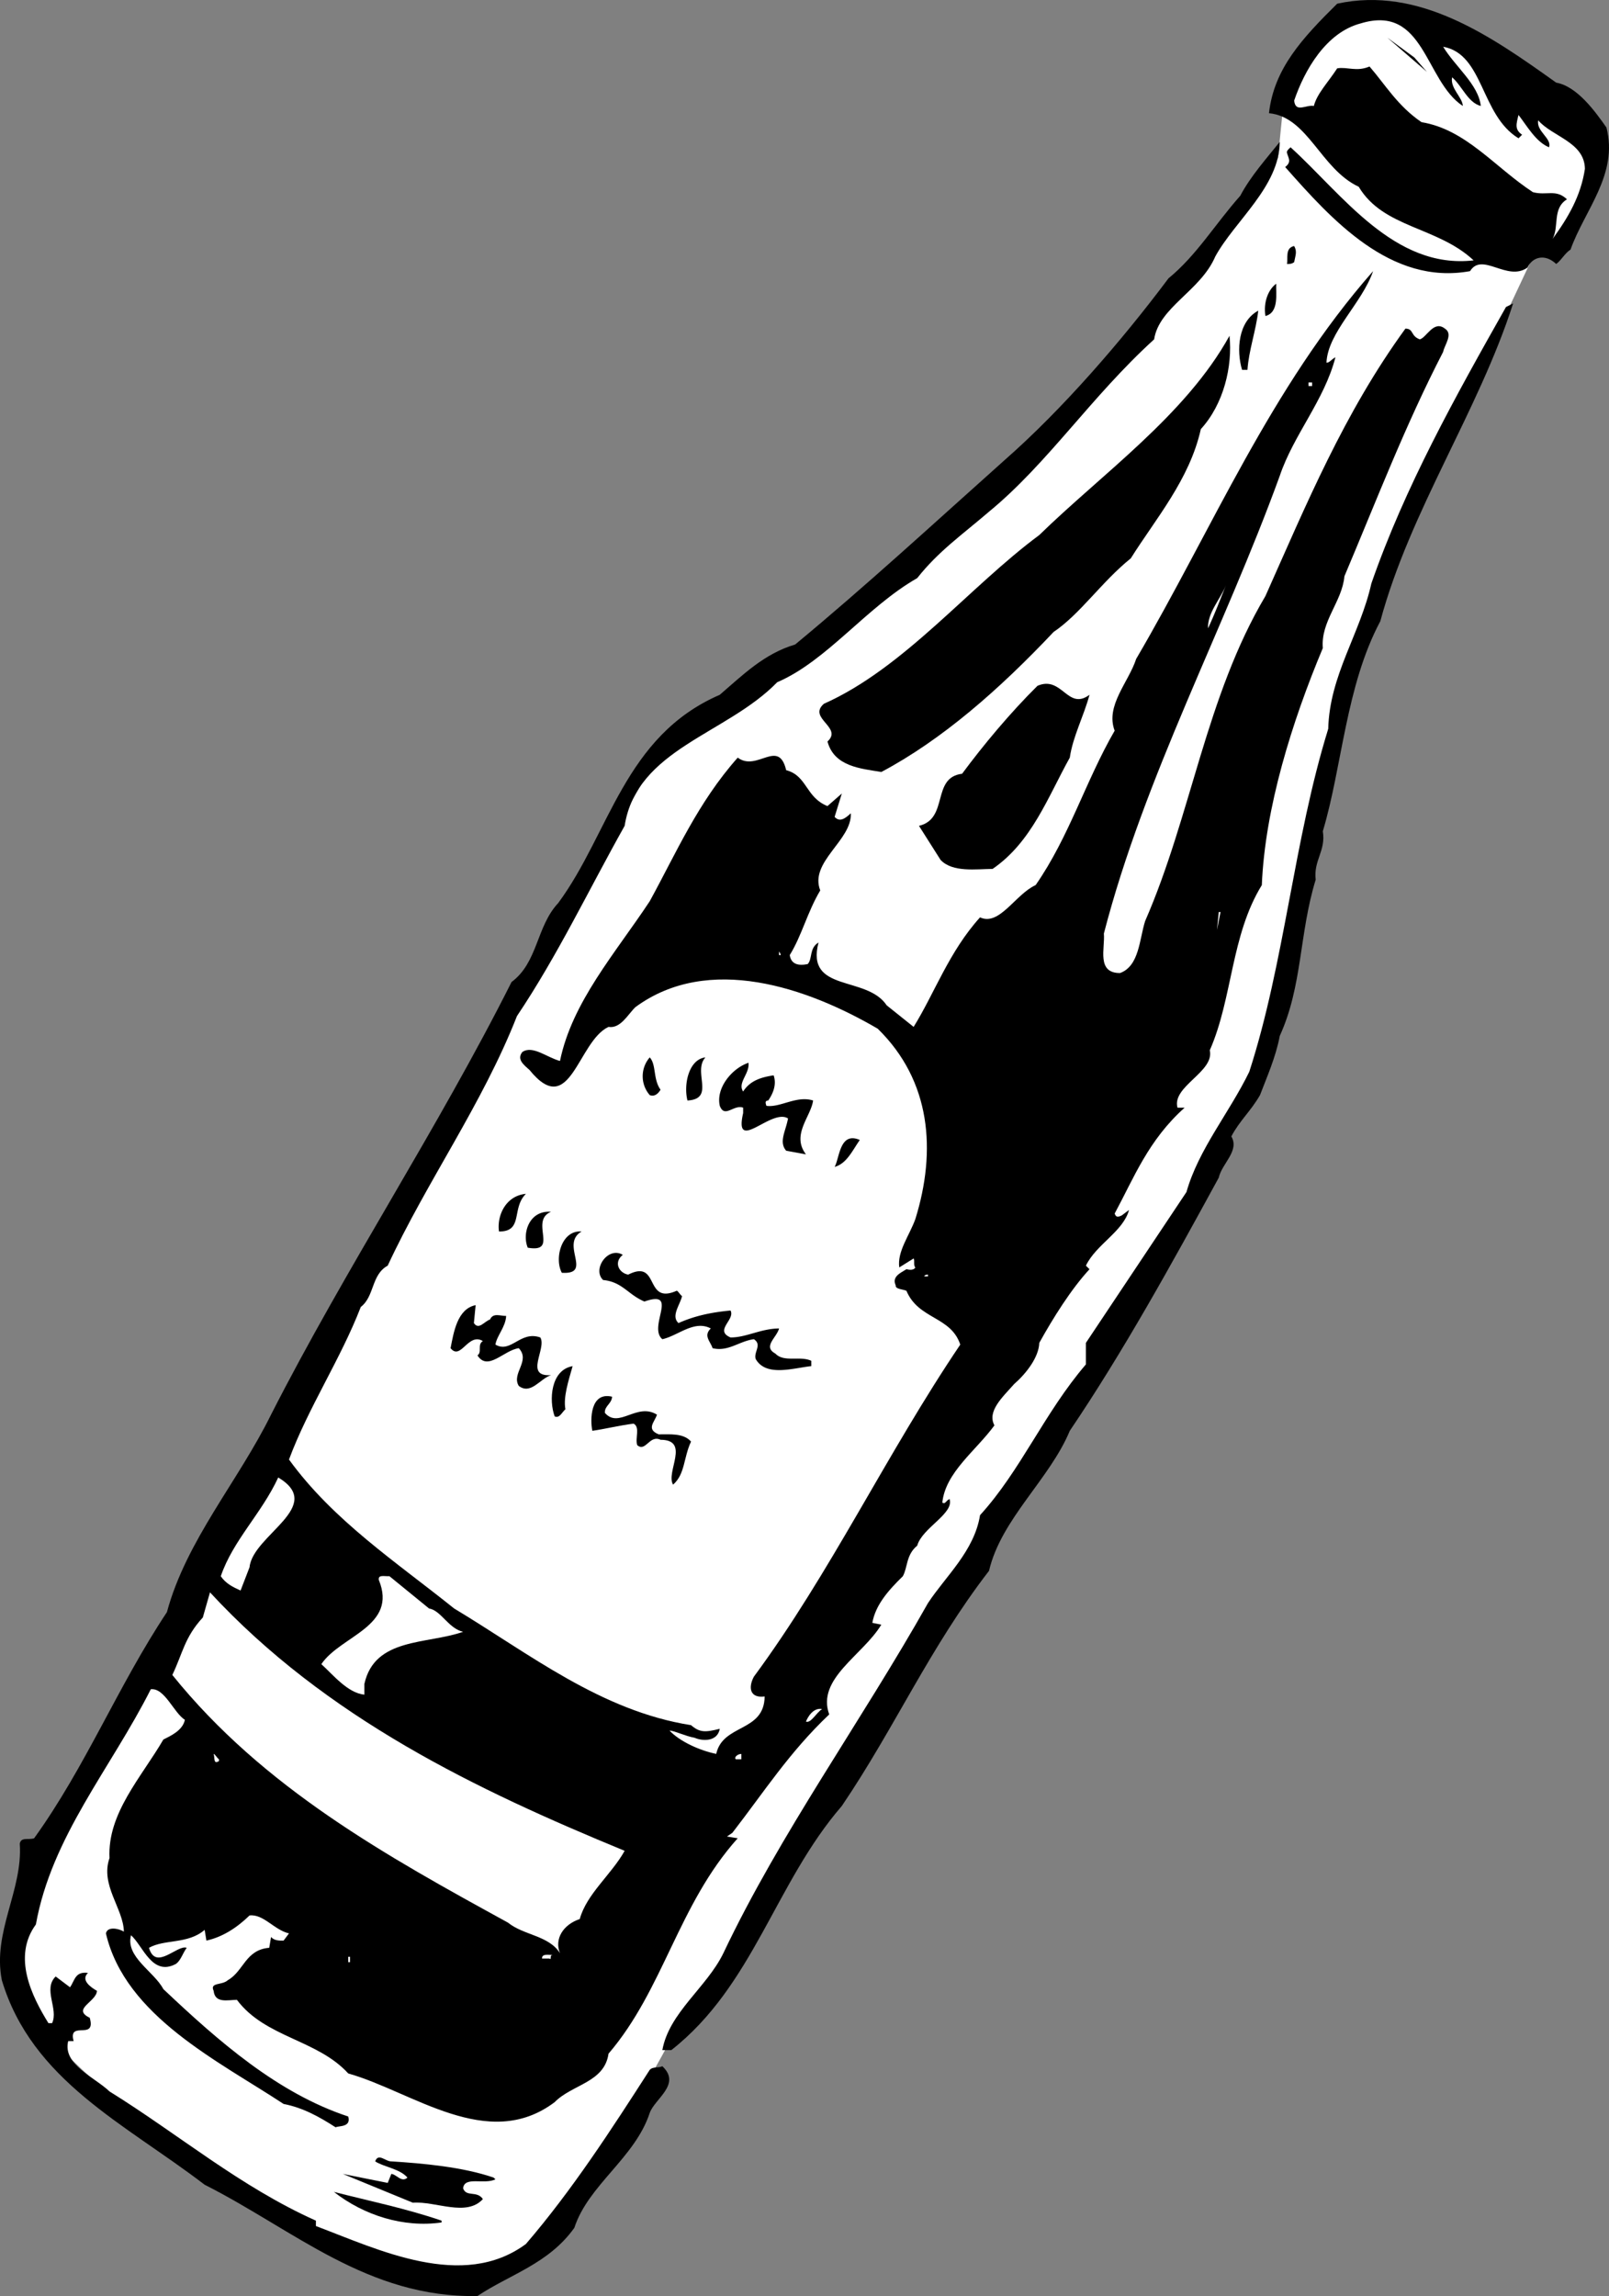 <svg xmlns="http://www.w3.org/2000/svg" width="89.643" height="127.906"><rect width="100%" height="100%" fill="#808080" stroke="none"/><path fill="#fff" d="m71.5 5.806-.3 3S63.507 19.78 54.8 27.404c-8.625 7.707-18 14.402-18 14.402l-13.602 24-14.699 27-6.3 11s-3.024 4.973.601 9.598c3.707 4.707 15.398 11.402 15.398 11.402s6.977 3.64 10.602 1c3.707-2.695 9-13 9-13l12-18.402 20.7-34.3s2.343-19.325 6-27c3.675-7.657 9-19 9-19l-14-8.298"/><path d="M86.7 4.603c1.175.211 2.175 1.61 2.8 2.5.676 2.61-1.222 4.61-2 6.8-.324.208-.523.61-.8.802-.626-.594-1.325-.39-1.598.199-1.125.809-2.528-.89-3.2.2-4.425.808-7.726-2.891-10.3-5.798.375-.293.176-.492.097-.8-.023-.094.079-.192.204-.301 2.875 2.61 5.773 6.808 10.199 6.3-2.028-1.894-5.028-1.792-6.403-4.101-2.125-.992-2.824-3.89-5-4.098.278-2.492 1.875-4.195 3.801-6.101 4.574-.992 8.574 1.808 12.2 4.398"/><path fill="#fff" d="M81.5 5.904c-.023-.492-.722-.992-.597-1.598.574.508.875 1.407 1.597 1.598-.125-1.191-1.426-2.191-2.097-3.3 2.273.41 2.074 3.808 4.199 5.1l.199-.199c-.426-.292-.324-.593-.2-1.101.473.61.973 1.508 1.7 1.8.176-.491-.727-.89-.602-1.5.778.907 2.579 1.208 2.602 2.7-.227 1.508-.926 2.707-1.8 3.902.374-.695-.024-1.695.8-2.203-.625-.59-1.125-.191-1.898-.398-2.125-1.39-3.727-3.492-6.204-3.899-1.324-.894-2.023-2.093-2.898-3.101-.727.308-1.227.008-1.8.101-.524.805-1.126 1.407-1.302 2.098-.421-.09-1.023.41-1.097-.3.574-1.692 1.773-3.79 3.699-4.298 3.574-1.093 3.574 3.207 5.7 4.598"/><path d="m79.5 4.005-2.199-1.902 1.5 1.102zM67.7 14.306c-.825 1.907-3.126 2.805-3.399 4.598-3.523 3.207-5.926 6.91-9.2 9.601-1.527 1.31-2.823 2.208-4 3.7-2.823 1.61-5.027 4.61-7.8 5.8-2.824 2.907-7.824 3.708-8.5 8-2.023 3.606-3.727 7.208-6 10.598-1.926 4.91-5.023 9.211-7.2 13.902-.925.508-.726 1.708-1.5 2.301-1.124 2.907-2.925 5.606-4 8.5 2.473 3.407 5.973 5.707 9.2 8.297 4.176 2.508 8.176 5.711 13.2 6.5.476.41.777.41 1.6.203-.124.707-.925.707-1.402.5-.523-.093-1.125-.394-1.398-.402.574.61 1.676 1.11 2.602 1.3.375-1.69 2.671-1.19 2.699-3.199-.824.106-.926-.492-.602-1.101 4.278-5.793 7.375-12.39 11.5-18.5-.523-1.59-2.324-1.39-3-3-.222-.09-.625-.09-.597-.3-.227-.493.273-.692.597-.9.074.009.375.11.5-.1-.125-.09-.023-.391-.098-.5l-.8.5c-.125-.891.574-1.79.898-2.7 1.176-3.793.875-7.691-2.098-10.598-3.925-2.293-9.425-4.195-13.5-1.203-.425.41-.828 1.211-1.5 1.102-1.726.808-2.125 5.207-4.402 2.398-.324-.289-.723-.59-.398-1 .574-.39 1.375.309 2.097.5.676-3.289 3.078-5.992 5-8.898 1.477-2.692 2.676-5.492 4.903-8 1.074.808 2.273-1.094 2.699.699 1.176.309 1.074 1.508 2.3 2l.801-.7-.402 1.301c.277.31.574.106.902-.199.075 1.508-2.328 2.707-1.703 4.297-.722 1.211-1.023 2.508-1.699 3.602.074.508.477.61 1 .5.277-.293.074-.89.602-1.2-.727 2.81 2.675 1.81 3.8 3.5l1.5 1.2c1.172-1.89 1.973-4.192 3.7-6.102 1.074.508 1.972-1.289 3.097-1.797 1.875-2.695 2.778-5.793 4.403-8.601-.528-1.39.773-2.692 1.199-4 4.273-7.293 7.476-15.094 13.2-21.602-.626 1.809-2.524 3.41-2.599 5.102.172.008.274-.192.5-.301-.625 2.41-2.328 4.309-3.101 6.601-3.125 8.606-7.524 16.708-9.8 25.5.073.81-.427 2.208.901 2.2 1.075-.39 1.075-1.89 1.399-2.899 2.574-5.894 3.375-12.492 6.7-18.101 2.276-5.094 4.374-10.192 7.8-14.899.476.008.273.407.8.598.376-.09.774-1.09 1.4-.598.476.305-.024.907-.099 1.297-2.125 4.11-3.726 8.309-5.5 12.5-.125 1.41-1.328 2.508-1.203 4-1.722 4.11-3.222 8.91-3.398 13.203-1.727 2.805-1.625 6.305-2.899 9.2.274 1.207-2.125 2.007-1.8 3.199H66c-2.023 1.808-2.824 3.906-3.898 5.898.074.211.175.211.398.102l.402-.301c-.328 1.207-1.828 1.91-2.402 3.101l.2.2c-1.024 1.11-2.024 2.707-2.797 4.101-.028.805-.727 1.707-1.403 2.297-.625.711-1.523 1.508-1.097 2.3-1.028 1.411-2.727 2.61-2.903 4.302.176.11.176-.094.403-.2.273.81-1.528 1.606-1.801 2.598-.625.508-.528 1.211-.801 1.703-.824.805-1.523 1.606-1.7 2.598l.5.101c-1.027 1.708-3.624 3.008-2.902 5-2.222 2.106-3.625 4.31-5.398 6.598l-.3.203.6.098c-3.323 3.707-4.124 8.41-7.198 12-.227 1.61-2.028 1.707-3 2.7-3.727 2.808-7.926-.59-11.5-1.598-1.727-1.895-4.625-1.993-6.204-4.102-.523.008-1.222.207-1.296-.5-.227-.492.472-.293.796-.598.875-.492.977-1.695 2.301-1.8l.102-.602c.176.207.472.207.699.2l.3-.4c-.823-.19-1.425-1.093-2.198-1-.727.708-1.528 1.208-2.403 1.4l-.098-.598c-.925.808-2.226.507-3.101 1 .375 1.308 1.574-.192 2.101 0-.226.308-.328.707-.601.898-1.324.707-1.824-.992-2.5-1.598-.324 1.207 1.273 2.008 1.8 3 3.075 2.907 6.376 5.805 10.301 7.098.172.61-.527.508-.703.602-.922-.594-1.824-1.094-2.898-1.301-3.625-2.39-8.824-4.89-9.899-9.5.075-.39.672-.293 1-.102-.027-1.289-1.328-2.59-.8-4.097-.125-2.493 1.773-4.493 3-6.602.375-.191 1.074-.492 1.199-1.098-.625-.394-1.125-1.793-1.899-1.703-2.226 4.41-5.527 8.211-6.402 13.102-1.324 1.808-.223 4.008.7 5.5h.202c.375-.793-.527-1.89.2-2.602l.8.602c.274-.39.274-.89 1-.801-.425.41.172.809.5 1-.027.61-1.425 1.008-.402 1.5.375 1.309-1.223.11-.898 1.3H3.8c-.324 1.31 1.477 2.009 2.3 2.802 3.876 2.406 7.274 5.308 11.5 7.199v.3c3.473 1.31 8.177 3.606 11.7 1 2.574-2.992 4.773-6.394 6.898-9.699.176-.195.477-.093.704-.203 1.074 1.008-.426 1.809-.704 2.602-.824 2.508-3.421 4.008-4.199 6.398-1.426 2.008-3.625 2.61-5.398 3.801-6.125.11-10.227-3.691-15.2-6.2-4.425-3.39-9.624-5.792-11.3-11.398-.528-2.695 1.176-4.992 1-7.601.074-.39.472-.192.8-.301 2.876-3.992 4.672-8.492 7.399-12.598 1.074-3.992 3.977-7.293 5.8-11 4.177-8.195 9.274-15.894 13.4-24.101 1.476-1.094 1.374-3.094 2.6-4.399 2.876-3.894 3.677-9.293 9-11.601 1.274-1.094 2.473-2.293 4.2-2.801 3.977-3.293 7.773-6.793 11.7-10.3 3.175-2.79 6.476-6.59 9.1-10.098 1.575-1.293 2.575-2.993 4-4.602.575-1.09 1.473-2.09 2.2-3-.023 2.508-2.523 4.41-3.602 6.402"/><path d="M72.102 14.603c-.125.11-.324.11-.403.102.078-.293-.125-.89.403-1 .176.308.074.508 0 .898m-1 1.203c-.028.508.176 1.606-.602 1.797-.125-.789.176-1.492.602-1.797m5.801 18.797c-1.926 3.61-2.125 8.11-3.204 11.703.176 1.106-.523 1.606-.398 2.7-.926 3.007-.727 5.906-2 8.699-.227 1.207-.727 2.308-1.102 3.3-.523.907-1.125 1.407-1.597 2.301.472.805-.528 1.508-.7 2.297-2.624 4.809-5.328 9.711-8.3 14.102-1.125 2.707-3.824 4.906-4.5 7.8-3.324 4.31-5.227 8.708-8.2 13.098-3.726 4.309-4.925 10.008-9.5 13.602h-.5c.376-2.094 2.473-3.492 3.399-5.399 3.176-6.695 7.676-12.894 11.398-19.5.977-1.492 2.579-2.894 2.903-4.902 2.273-2.492 3.574-5.691 5.898-8.399v-1.199l5.602-8.402c.676-2.39 2.375-4.39 3.5-6.7 1.972-6.093 2.472-12.89 4.398-19.1.074-2.993 1.778-5.29 2.403-8.099 1.875-5.394 4.671-10.394 7.5-15.402l.398-.2c-1.926 6.009-5.727 11.509-7.398 17.7m-6.801-17.297c-.125 1.106-.528 2.207-.602 3.297h-.3c-.325-1.09-.223-2.691.902-3.297m-3.199 6.598c-.625 2.809-2.528 5.008-3.903 7.2-1.625 1.308-2.824 3.109-4.3 4.1-3.024 3.208-6.223 6.009-9.598 7.801-1.125-.19-2.625-.292-3-1.699.875-.793-1.125-1.293-.2-2.101 4.473-1.992 8.075-6.492 12-9.399 3.473-3.394 8.172-6.695 10.598-11.101.176 1.707-.324 3.808-1.597 5.199"/><path fill="#fff" d="M72.903 21.505h.199v-.199h-.2v.2m-5.601 13.499c-.023-.894.676-1.593 1-2.402-.324.809-.625 1.61-1 2.402"/><path d="M60.7 38.705c-.325 1.207-.922 2.308-1.098 3.5-1.227 2.207-2.125 4.707-4.301 6.199-.926.008-2.227.207-2.898-.5l-1.204-1.899c1.676-.394.676-2.69 2.403-2.902 1.176-1.59 2.676-3.39 4.199-4.898 1.375-.594 1.676 1.406 2.898.5"/><path fill="#fff" d="m67.801 51.806.102-1H68zM43.5 53.205h-.098v-.2c.075.106.075.106.098.2"/><path d="M36.801 60.705c-.125.207-.324.406-.602.3a1.603 1.603 0 0 1 0-2.101c.375.41.176 1.207.602 1.8m2.5-1.8c-.727.809.574 2.309-1 2.402-.227-.894.074-2.293 1-2.402m2.399.301c.077.61-.626 1.11-.297 1.601.375-.593.972-.793 1.699-.902.176.508-.028 1.008-.301 1.402-.227.008-.125.207-.102.297.778.11 1.676-.59 2.602-.297-.125.907-1.227 1.907-.398 3l-1.102-.203c-.426-.492-.023-1.09.102-1.797-.926-.593-3.028 2.008-2.5-.3v-.301c-.528-.192-1.028.61-1.301-.102-.227-.992.676-2.09 1.597-2.398m6.204 4.3c-.426.606-.727 1.31-1.403 1.5.278-.492.278-1.992 1.403-1.5m-18.602 3c-.824.81-.125 2.106-1.5 2.098-.125-.89.375-1.992 1.5-2.098m1.399 1c-1.223.508.476 2.31-1.297 2-.329-.792.074-2.093 1.296-2m1.704 1.098c-1.227.711.671 2.41-1.102 2.3-.426-.792-.023-2.39 1.102-2.3m2.297 1.301c-.524.41-.223 1.008.3 1.101 1.778-.894.875 1.708 2.7.899.077.008.175.207.3.3-.125.509-.625 1.11-.199 1.5.875-.39 1.773-.593 2.898-.699.278.508-.921 1.106 0 1.5.875.008 1.676-.492 2.704-.5-.125.508-.926 1.008-.204 1.399.477.508 1.375.11 2 .402v.297c-1.023.11-2.523.61-3.097-.398-.125-.39.375-.793-.102-1.102-.824.11-1.426.711-2.3.5-.126-.39-.524-.691-.098-1.098-.926-.492-1.825.407-2.7.598-.828-.691.973-2.789-1-2.098-.925-.394-1.226-1.093-2.3-1.199-.625-.593.273-1.894 1.097-1.402"/><path fill="#fff" d="M51.7 71.103h-.2s-.023-.09.2-.098v.098"/><path d="M26.403 73.705c.273.406.574-.094.898-.2.176-.394.574-.19.898-.199-.023.606-.523 1.106-.597 1.598.875.508 1.375-.793 2.5-.399.375.606-.926 2.208.597 2.098-.625.211-1.125 1.11-1.796.602-.426-.692.671-1.39 0-2.102-.829.11-1.727 1.309-2.301.402.273-.19-.028-.593.3-.8-.828-.492-1.226 1.11-1.8.398.176-.89.375-2.191 1.398-2.398l-.098 1m5.501 2.398c-.227.809-.528 1.711-.403 2.402-.222.208-.324.508-.597.399-.329-.89-.227-2.59 1-2.8m2.199 1.702c-.028.407-.426.508-.403.899.778.906 1.778-.594 2.903.101-.125.407-.625.805.097 1.098.579.008 1.375-.09 1.801.402-.426.907-.324 1.805-1 2.399-.426-.692.977-2.492-.699-2.5-.625-.293-.824.707-1.3.3-.126-.394.175-.992-.2-1.199-.824.106-1.625.305-2.3.399-.126-.594-.126-2.192 1.1-1.899"/><path fill="#fff" d="m13.903 87.306-.5 1.297c-.426-.191-.829-.39-1.102-.797.676-1.992 2.273-3.492 3.2-5.5 2.675 1.606-1.427 3.207-1.598 5m10 2.297c.671.11 1.074 1.11 1.898 1.3-2.023.708-4.926.31-5.5 2.903v.598c-.926-.09-1.727-1.09-2.398-1.7 1.074-1.593 4.273-2.093 3.199-4.699-.028-.292.273-.19.597-.199l2.204 1.797"/><path fill="#fff" d="M34.801 103.103c-.727 1.309-2.125 2.41-2.5 3.8-.926.31-1.426 1.11-1.102 1.903-.625-.992-2.023-.992-2.898-1.703-6.727-3.691-13.625-7.492-18.7-13.797.575-1.195.677-2.093 1.7-3.203l.398-1.398c6.477 7.008 14.875 11.008 23.102 14.398m11-7.898c-.324.207-.625.808-.898.699.074-.191.375-.793.898-.7m-34.398 2.102.296.098-.296-.098m.797.699v.098c-.325.211-.223-.191-.297-.398.074.008.171.207.296.3m29.102 0h-.3c-.126-.093.073-.292.3-.3v.3m-10.5 10.899c-.227.008-.023.309-.2.2H30.2c-.023-.29.375-.192.602-.2m-11.399.402h.097v-.3h-.097v.3"/><path d="M27.602 121.404c-.625.309-1.727-.191-1.801.5.176.508.773.11 1.102.601-.926 1.008-2.625.106-3.903.2l-3.898-1.602 2.5.5.199-.5c.273.008.574.508.898.203-.421-.492-1.324-.593-1.796-.902.171-.492.574.008.898 0 1.773.11 3.977.309 5.7.902l.1.098"/><path fill="#fff" d="m23.7 121.404.402.101-.403-.101"/><path d="M24.602 123.705v.101c-2.125.305-4.324-.394-6-1.703 1.972.508 3.972.91 6 1.602"/></svg>
